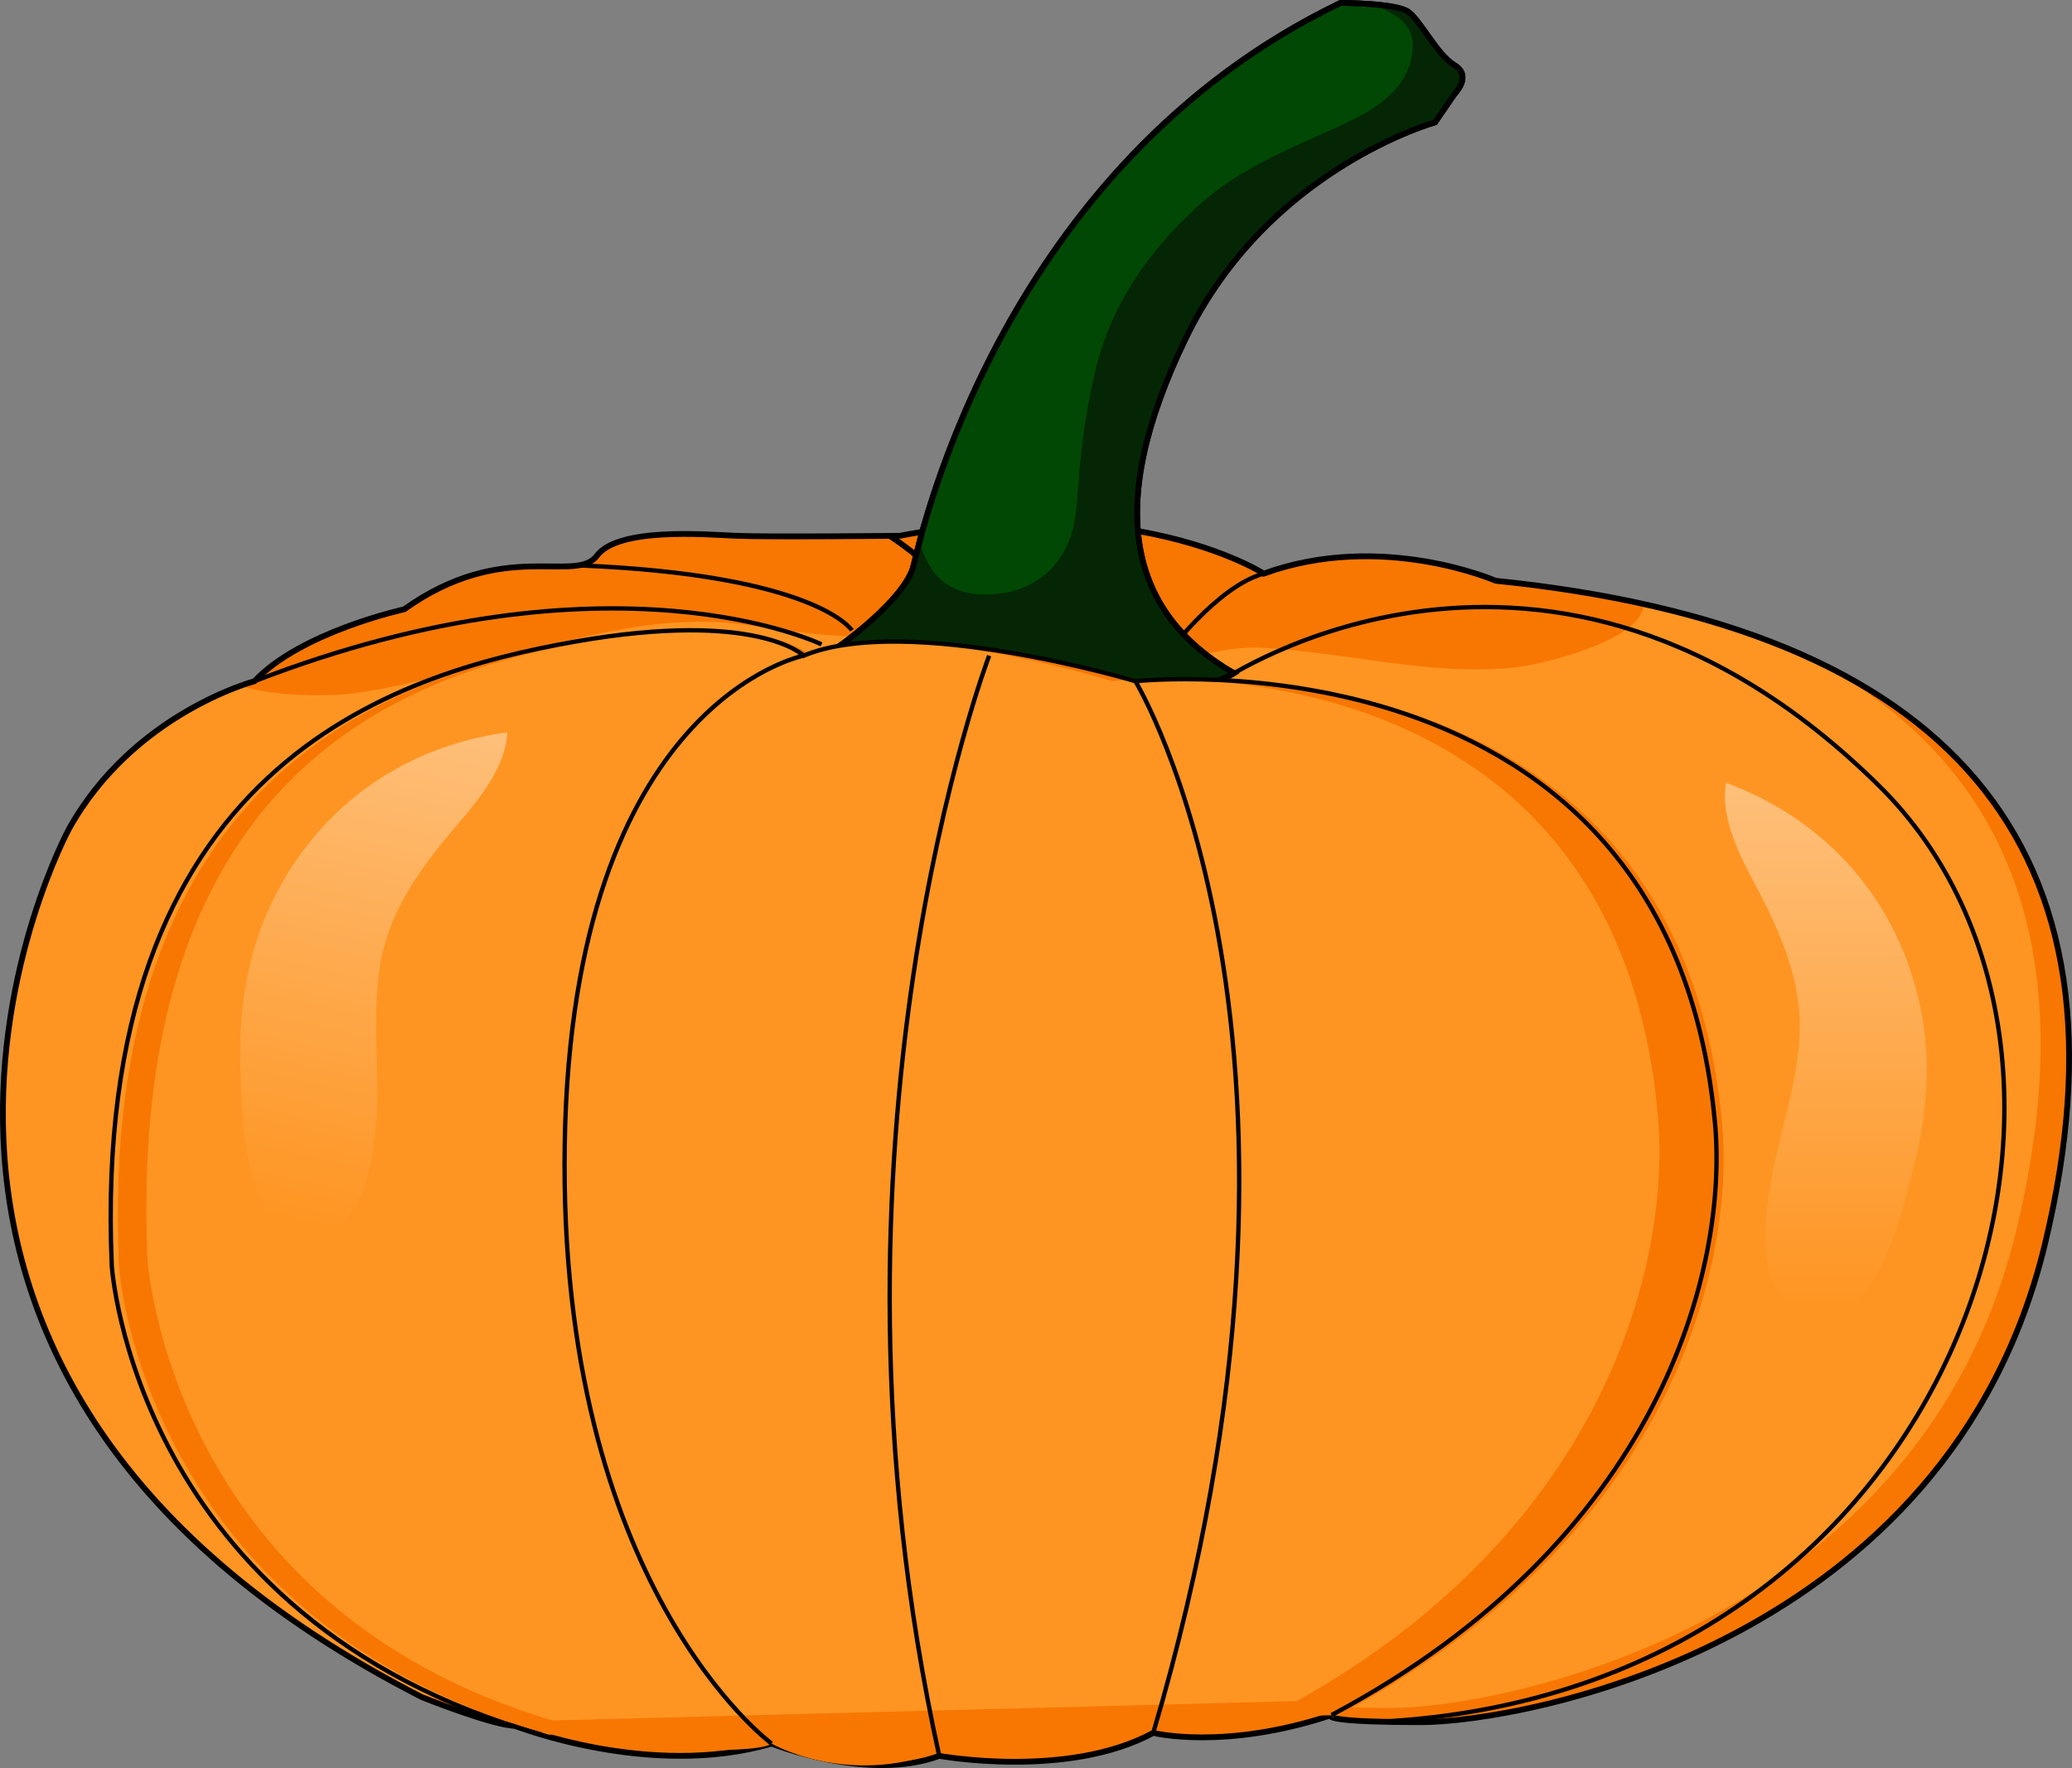 <?xml version="1.0" encoding="utf-8"?>
<!-- Generator: Adobe Illustrator 16.0.0, SVG Export Plug-In . SVG Version: 6.00 Build 0)  -->
<!DOCTYPE svg PUBLIC "-//W3C//DTD SVG 1.1//EN" "http://www.w3.org/Graphics/SVG/1.1/DTD/svg11.dtd">
<svg version="1.1" id="Layer_1" xmlns="http://www.w3.org/2000/svg" xmlns:xlink="http://www.w3.org/1999/xlink" x="0px" y="0px"
	 width="358.918px" height="306.233px" viewBox="0 0 358.918 306.233" enable-background="new 0 0 358.918 306.233"
	 xml:space="preserve">
<rect x="0" y="0" width="358.918" height="306.233" fill="#808080" stroke="none"/>
<g>
	<path fill="#FE9522" d="M155.902,92.796c0,0-22.86,0.241-28.42,0c-5.56-0.24-20.388-1.476-24.095,3.467
		c-3.708,4.942-16.063-3.089-33.363,9.268c0,0-17.917,3.913-25.948,12.459c0,0-21.007,5.552-32.127,25.585
		c0,0-50.662,93.197,61.165,150.396c0,0,12.357,4.941,16.064,4.941c0,0,23.477,9.268,44.483,3.09c0,0,16.682,6.719,29.038,2.124
		c0,0,22.242,4.054,37.07-3.978c0,0,12.357,3.089,30.891-3.09c-0.816,0.408,0.916,1.236,15.446,1.236
		c17.917,0,91.438-13.592,108.12-82.789c16.682-69.198-16.682-106.885-95.146-114.917c0,0-19.771-8.65-40.159-1.236
		C218.92,99.352,196.678,85.005,155.902,92.796z"/>
	<linearGradient id="SVGID_1_" gradientUnits="userSpaceOnUse" x1="316.269" y1="135.583" x2="316.269" y2="228.13">
		<stop  offset="0" style="stop-color:#FFFFFF"/>
		<stop  offset="0.984" style="stop-color:#FFFFFF;stop-opacity:0"/>
	</linearGradient>
	<path opacity="0.4" fill="url(#SVGID_1_)" d="M299.009,135.583c-0.349,1.506-0.229,3.679,0.07,5.301
		c0.739,4.024,2.526,7.763,4.443,11.356c4.651,8.712,8.83,17.575,8.181,27.742c-0.668,10.455-5.044,20.284-5.701,30.692
		c-0.232,3.682-0.352,7.735,0.978,11.24c2.272,5.983,9.704,8.594,14.64,3.517c5.5-5.655,7.918-15.622,9.851-23.133
		c2.275-8.84,3.089-18.255,1.295-27.271C329.056,156.367,316.756,142.179,299.009,135.583z"/>
	<path fill="#F87702" d="M44.075,117.99c0,0-0.925,0.246-2.473,0.812c6.404,2,16.131,1.728,18.967,1.377
		c7.815-0.961,15.361-3.064,22.928-5.174c13.803-3.848,29.669-8.671,44.141-6.965c7.802,0.921,15.387,2.495,23.288,2.109
		c7.307-0.355,15.039-1.296,22.244,0.461c7.733,1.885,16.339,5.894,24.431,5.02c7.107-0.766,13.604-3.805,20.873-3.438
		c14.848,0.748,29.249,5.01,44.256,3.393c3.443-0.372,21.943-4.506,21.982-10.959c-7.927-1.749-16.468-3.099-25.634-4.036
		c0,0-19.771-8.65-40.159-1.236c0,0-22.242-14.347-63.018-6.556c0,0-22.86,0.241-28.42,0c-5.56-0.24-20.388-1.476-24.095,3.467
		c-3.708,4.942-16.063-3.089-33.363,9.268C70.023,105.531,52.106,109.444,44.075,117.99z"/>
	<g>
		<g>
			<g>
				<path fill="#F87702" d="M314.163,114.303c34.359,18.372,46.605,51.081,35.119,98.731
					c-16.682,69.196-90.203,82.789-108.12,82.789c-6.797,0-10.793-0.182-13.039-0.419c-2.554-0.265-2.841-0.601-2.407-0.817
					c-18.534,6.178-30.892,3.09-30.892,3.09c-14.827,8.031-37.069,3.977-37.069,3.977c-12.356,4.595-29.038-2.123-29.038-2.123
					c-10.836,3.185-22.331,2.264-30.921,0.621c-8.061-1.539-13.563-3.711-13.563-3.711c-3.059,0-12-3.364-15.036-4.539
					c1.29,0.692,2.58,1.385,3.915,2.068c0,0,12.357,4.941,16.064,4.941c0,0,23.477,9.268,44.483,3.09c0,0,16.682,6.719,29.038,2.124
					c0,0,22.242,4.054,37.07-3.978c0,0,12.357,3.089,30.891-3.09c-0.816,0.408,0.916,1.236,15.446,1.236
					c17.917,0,91.438-13.592,108.12-82.789C366.246,165.637,352.273,132.136,314.163,114.303z"/>
			</g>
			<g>
				<path fill="#F87702" d="M213.992,96.876c-0.024-0.011-0.047-0.021-0.071-0.031c0.032,0.021,0.058,0.036,0.058,0.036
					C213.982,96.879,213.987,96.877,213.992,96.876z"/>
			</g>
		</g>
	</g>
	<path fill="none" stroke="#000000" stroke-width="0.75" stroke-miterlimit="10" d="M211.506,117.99
		c0,0,56.492-38.654,114.008,18.132c47.863,47.255,15.424,156.868-86.502,162.086"/>
	<path fill="none" stroke="#000000" stroke-width="0.75" stroke-miterlimit="10" d="M142.309,111.613
		c0,0-36.142-17.614-98.234,6.377"/>
	<path fill="none" stroke="#000000" stroke-width="0.75" stroke-miterlimit="10" d="M147.561,109.169c0,0-6.02-9.585-47.338-11.245"
		/>
	<path fill="none" stroke="#000000" stroke-width="0.75" stroke-miterlimit="10" d="M201.93,113.563c0,0,8.906-12.047,16.99-14.211"
		/>
	<path fill="none" stroke="#000000" stroke-miterlimit="10" d="M154.114,92.815c0,0,10.746,6.709,15.689,16.354"/>
	<g>
		<path fill="#004804" stroke="#000000" stroke-miterlimit="10" d="M145.708,111.685c0,0,11.172-7.973,12.553-13.761
			c1.38-5.789,15.558-69.313,73.942-97.424c0,0,9.576,0,11.739,1.545c2.162,1.544,4.942,7.414,8.031,9.267s0,4.942,0,4.942
			l-3.397,4.943c0,0-28.955,8.014-43.164,37.361c-14.211,29.347-9.824,47.519,8.328,58.058
			C213.74,116.616,196.369,128.033,145.708,111.685z"/>
		<path fill="#042605" d="M251.974,11.312c-3.089-1.854-5.869-7.723-8.031-9.267c-1.078-0.769-3.993-1.155-6.65-1.349
			c3.789,1.169,7.491,3.216,7.438,7.13c-0.093,7.038-6.033,10.916-11.805,13.598c-9.037,4.196-18.076,7.479-25.563,14.386
			c-8.409,7.758-14.755,16.744-17.516,27.974c-1.484,6.043-2.387,12.181-2.926,18.378c-0.297,3.441-0.295,7.229-1.391,10.547
			c-1.93,5.851-6.545,9.492-12.754,10.162c-4.923,0.533-9.563-0.681-12.011-5.343c-0.585-1.115-1.07-2.312-1.53-3.533
			c-0.51,1.934-0.822,3.288-0.975,3.931c-1.381,5.788-12.553,13.761-12.553,13.761c50.662,16.348,68.033,4.931,68.033,4.931
			c-18.152-10.539-22.539-28.711-8.328-58.058c14.209-29.347,43.164-37.361,43.164-37.361l3.397-4.943
			C251.974,16.254,255.063,13.166,251.974,11.312z"/>
		<path fill="none" stroke="#000000" stroke-miterlimit="10" d="M145.708,111.685c0,0,11.172-7.973,12.553-13.761
			c1.38-5.789,15.558-69.313,73.942-97.424c0,0,9.576,0,11.739,1.545c2.162,1.544,4.942,7.414,8.031,9.267s0,4.942,0,4.942
			l-3.397,4.943c0,0-28.955,8.014-43.164,37.361c-14.211,29.347-9.824,47.519,8.328,58.058
			C213.74,116.616,196.369,128.033,145.708,111.685z"/>
	</g>
	<path fill="none" stroke="#000000" stroke-miterlimit="10" d="M159.487,92.16c-1.179,0.193-2.373,0.405-3.585,0.637
		c0,0-22.86,0.241-28.42,0c-5.56-0.24-20.388-1.476-24.095,3.467c-3.708,4.942-16.063-3.089-33.363,9.268
		c0,0-17.917,3.913-25.948,12.459c0,0-21.007,5.552-32.127,25.585c0,0-50.662,93.197,61.165,150.396c0,0,12.357,4.941,16.064,4.941
		c0,0,23.477,9.268,44.483,3.09c0,0,16.682,6.719,29.038,2.124c0,0,22.242,4.054,37.07-3.978c0,0,12.357,3.089,30.891-3.09
		c-0.816,0.408,0.916,1.236,15.446,1.236c17.917,0,91.438-13.592,108.12-82.789c16.682-69.198-16.682-106.885-95.146-114.917
		c0,0-19.771-8.65-40.159-1.236c0,0-7.513-4.847-21.811-7.376"/>
	<path fill="#FE9522" d="M36.971,168.742c-4.628,9.737-6.81,20.863-4.882,31.585c1.621,9.013,5.18,20.51,10.39,28.132
		c3.066,4.486,11.281,11.292,17.105,7.324c3.884-2.647,4.232-8.36,4.949-12.605c2.452-14.5,3.203-29.112,4.751-43.716
		c1.453-13.696,2.962-34.209,13.974-44.795C63.771,138.436,45.649,150.479,36.971,168.742z"/>
	<path fill="#FE9522" d="M244.49,148.174c0.541,10.075-0.92,20.576-1.55,30.547c-0.615,9.721-3.831,18.592-7.552,27.512
		c-3.592,8.613-8.267,18.527-7.633,28.106c0.563,8.515,7.559,6.2,12.795,2.8c13.355-8.674,22.937-22.269,26.406-37.902
		c2.436-10.966,2.063-24.848-3.584-34.912C259.095,156.699,252.11,151.876,244.49,148.174z"/>
	<path fill="#FE9522" d="M178.877,147.435c-1.162-0.785-2.766-2.015-4.259-1.947c0.247,0.203,0.415,0.51,0.404,0.935
		c-0.268,11.055,3.993,21.438,4.27,32.404c0.257,10.214-0.896,20.158-2.401,30.242c-1.508,10.109-3.188,20.526-2.344,30.785
		c0.253,3.087,0.625,8.785,3.879,10.472c5.398,2.795,10.146-1.96,11.463-6.871c2.297-8.565,2.15-17.993,3.154-26.77
		c1.223-10.662,2.684-21.597,1.613-32.336c-1.065-10.683-4.495-20.503-9.624-29.878C183.559,151.778,181.449,149.17,178.877,147.435
		z"/>
	<path fill="#FE9522" d="M135.196,141.321c-4.779,6.735-11.755,12.043-15.456,19.469c-4.47,8.966-5.201,20.169-5.579,30.034
		c-0.384,10.052-0.254,20.282,1.259,30.247c0.645,4.259,4.636,21.983,12.243,14.873c6.458-6.038,6.578-15.737,6.519-23.908
		c-0.085-12.041-0.413-24.113,0.196-36.144c0.317-6.284,1.312-12.188,2.186-18.391C137.046,154.092,138.885,143.886,135.196,141.321
		z"/>
	<path fill="#F87702" d="M95.066,300.461c-70.711-20.072-74.479-81.249-74.479-81.249c-3.707-86.497,48.809-102.561,80.318-108.091
		c31.509-5.529,39.541,2.441,39.541,2.441c17.917-7.414,57.458,4.427,57.458,4.427s92.467-9.981,100.396,76.507
		c2.328,25.382-9.576,72.289-66.416,102.562"/>
	<path fill="#FE9522" d="M95.697,297.991c-66.627-19.805-70.177-80.159-70.177-80.159c-3.494-85.335,45.99-101.183,75.68-106.638
		c29.689-5.456,37.257,2.409,37.257,2.409c16.883-7.315,54.141,4.368,54.141,4.368s87.125-9.85,94.598,75.479
		c2.195,25.041-9.023,71.315-62.58,101.184"/>
	<path fill="none" stroke="#000000" stroke-width="0.75" stroke-miterlimit="10" d="M93.84,300.461
		c-70.711-20.072-74.479-81.249-74.479-81.249c-3.707-86.497,48.809-102.561,80.318-108.091c31.509-5.529,39.541,2.441,39.541,2.441
		c17.917-7.414,57.458,4.427,57.458,4.427s92.467-9.981,100.397,76.507c2.328,25.382-9.576,72.289-66.417,102.562"/>
	<path fill="#F87702" d="M220.719,295.818l-122.228,3.309c0,0-2.47,4.724,24.405,4.004c0,0,9.219,0.106,10.764-1.129
		c0,0,13.022,7.609,29.498,1.235c0,0,6.9,3.924,34.598-4.212C197.756,299.025,219.689,301.159,220.719,295.818z"/>
	<path fill="none" stroke="#000000" stroke-width="0.75" stroke-miterlimit="10" d="M139.22,113.563c0,0-40.159,7.831-41.395,84.542
		c-1.235,76.712,35.834,103.896,35.834,103.896"/>
	<path fill="none" stroke="#000000" stroke-width="0.75" stroke-miterlimit="10" d="M196.678,117.99c0,0,38.307,62.916,3.09,182.158
		"/>
	<path fill="none" stroke="#000000" stroke-width="0.75" stroke-miterlimit="10" d="M171.347,113.563
		c0,0-32.127,83.946-8.649,190.563"/>
	
		<linearGradient id="SVGID_2_" gradientUnits="userSpaceOnUse" x1="1629.862" y1="293.138" x2="1629.862" y2="385.69" gradientTransform="matrix(-0.976 -0.218 -0.218 0.976 1725.508 192.318)">
		<stop  offset="0" style="stop-color:#FFFFFF"/>
		<stop  offset="0.984" style="stop-color:#FFFFFF;stop-opacity:0"/>
	</linearGradient>
	<path opacity="0.4" fill="url(#SVGID_2_)" d="M87.868,126.845c0.011,1.547-0.578,3.64-1.225,5.159
		c-1.599,3.765-4.158,7.025-6.813,10.115c-6.438,7.488-12.448,15.227-14.031,25.291c-1.626,10.347,0.5,20.896-1.126,31.196
		c-0.577,3.644-1.343,7.626-3.407,10.76c-3.521,5.342-11.342,6.269-15.053,0.237c-4.134-6.716-4.321-16.97-4.57-24.725
		c-0.292-9.121,0.966-18.487,4.683-26.897C54.013,140.58,69.11,129.414,87.868,126.845z"/>
</g>
</svg>
